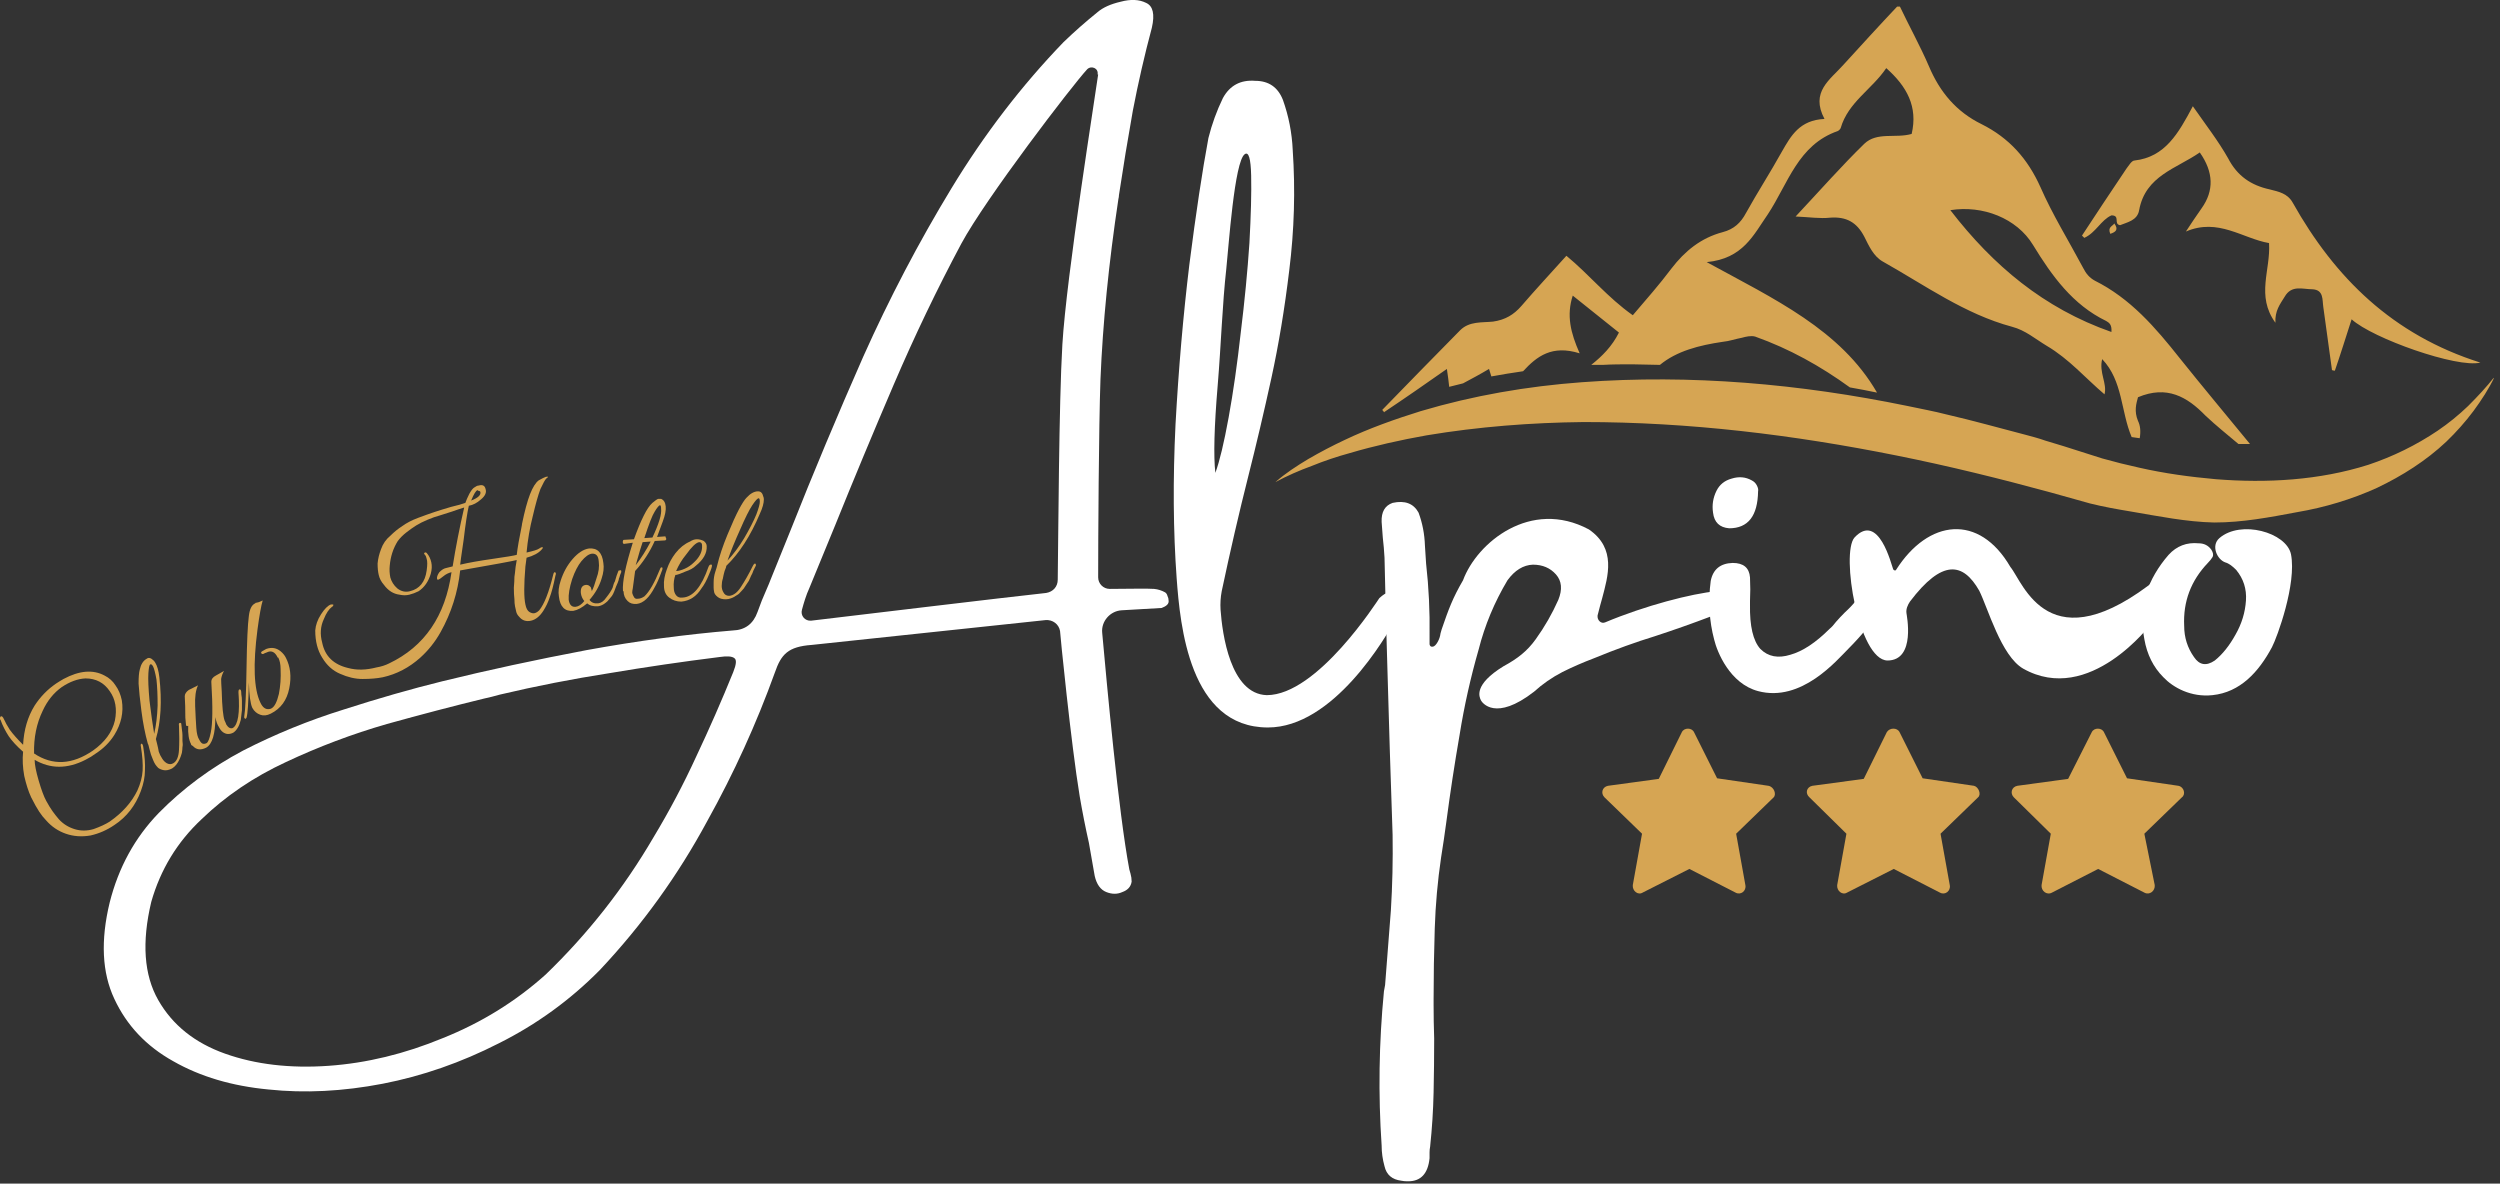 <svg version="1.2" xmlns="http://www.w3.org/2000/svg" viewBox="0 0 433 205" width="433" height="205">
	<rect x="0" y="0" width="433" height="205" fill="#333333" stroke="none"/>
	<title>Logo_Alpino_2</title>
	<defs>
		<clipPath clipPathUnits="userSpaceOnUse" id="cp1">
			<path d="m220.91 1.14h211v90h-211z"/>
		</clipPath>
		<clipPath clipPathUnits="userSpaceOnUse" id="cp2">
			<path d="m277.22 125.96h30.84v29.46h-30.84z"/>
		</clipPath>
		<clipPath clipPathUnits="userSpaceOnUse" id="cp3">
			<path d="m310.67 125.96h34.04v29.46h-34.04z"/>
		</clipPath>
		<clipPath clipPathUnits="userSpaceOnUse" id="cp4">
			<path d="m347.34 125.96h31.42v29.46h-31.42z"/>
		</clipPath>
	</defs>
	<style>
		.s0 { fill: #d6a553 } 
		.s1 { fill: #ffffff } 
	</style>
	<g id="Clip-Path" clip-path="url(#cp1)">
		<g>
			<path class="s0" d="m239.8 71.5q-0.2-0.3-0.4-0.5 6.7-6.9 13.5-13.8c1.6-1.6 3.8-1.3 5.7-1.5 2.1-0.3 3.6-1.2 4.9-2.7 2.5-2.9 5.1-5.7 7.8-8.7 4 3.3 7.1 7.2 11.5 10.3 2.3-2.7 4.6-5.3 6.7-8.1 2.3-3 5.1-5.3 8.9-6.3 1.9-0.5 3.1-1.6 4-3.3 2-3.6 4.2-7 6.2-10.6 1.6-2.8 3.1-5.5 7.4-5.7-2.5-4.7 1-6.8 3.3-9.4 3.1-3.4 6.2-6.8 9.6-10.4 1.8 3.8 3.7 7.2 5.2 10.7 1.9 4.5 4.8 7.9 9.1 10 4.8 2.4 8 6 10.2 10.9 2.1 4.8 4.9 9.3 7.4 14 0.5 1 1.1 1.7 2 2.2 6.2 3.1 10.5 8.1 14.7 13.4 4 5 8.1 9.9 12.2 14.9q-0.4 0-0.8 0-0.6 0-1.2 0c-1.9-1.6-3.9-3.2-5.7-4.9-3.2-3.3-6.7-5.3-11.7-3.2-0.3 1.1-0.7 2.4 0 4.1 0.4 0.8 0.5 1.8 0.3 3q-0.7-0.1-1.4-0.2c-1.9-4.5-1.5-9.7-5.1-13.5-0.6 2.3 0.9 4.2 0.4 6.1-3.3-2.8-6.1-6.1-10-8.4-2-1.2-3.7-2.7-6-3.3-8.2-2.2-15.1-7.2-22.4-11.3-1.6-0.9-2.4-2.7-3.2-4.3-1.3-2.5-3.1-3.5-5.9-3.3-1.8 0.2-3.6-0.1-6-0.2 4.3-4.6 8-8.8 11.9-12.6 2.2-2.1 5.4-0.9 8.2-1.7 1.1-4.7-0.8-8.2-4.4-11.4-2.5 3.7-6.6 5.9-7.9 10.4-0.1 0.2-0.3 0.4-0.5 0.5-6.9 2.4-8.6 9.1-12.1 14.4-2.5 3.6-4.3 7.7-10.6 8.3 11.7 6.4 23.2 11.7 29.5 22.6q-2.4-0.5-4.7-0.9c-5.1-3.7-10.5-6.7-16.4-8.8-0.7-0.2-1.6 0-2.3 0.2-1.1 0.2-2.2 0.6-3.3 0.7-4.1 0.6-8 1.6-10.9 4l-4.8-0.1c-1.7 0-3.5 0-5.1 0.1q-1 0-2 0c1.9-1.5 3.6-3.2 4.8-5.6-2.5-2-5.1-4.1-8-6.4-1.1 3.4-0.4 6.4 1.2 10-4.8-1.5-7.4 0.5-9.8 3.1q-2.8 0.4-5.5 0.9-0.2-0.6-0.4-1.3c-1.5 0.9-3 1.7-4.5 2.5q-1.2 0.3-2.4 0.6c-0.1-0.9-0.2-1.8-0.4-3.1-3.7 2.6-7.3 5.1-10.9 7.5zm121.2-30.3q-0.2-0.2-0.4-0.4 3.8-5.8 7.7-11.6c0.4-0.5 0.9-1.4 1.4-1.4 5.3-0.6 7.6-4.7 10.1-9.4 2.3 3.3 4.4 6 6.1 9 1.6 3.1 4 4.7 7.2 5.4 1.6 0.4 3.1 0.7 4 2.3 7.3 13 17.3 22.9 32.5 27.7-4 1-18.7-4.2-22.3-7.5-1 3.1-1.9 6-2.9 8.9q-0.2 0-0.5-0.1c-0.5-3.6-1-7.3-1.5-10.9-0.2-1.3 0.1-3-1.9-3.1-1.7 0-3.6-0.8-4.8 1.3-0.8 1.3-1.7 2.4-1.6 4.5-3.4-4.7-0.8-9.1-1.1-13.8-4.6-0.8-8.8-4.4-14.4-2q1.3-2 2.7-4 3.3-4.6-0.3-9.7c-4 2.8-9.4 4-10.5 10-0.3 1.8-2.1 2.1-3.3 2.6-1.2-0.2 0.1-1.7-1.5-1.7-1.8 0.8-2.7 3-4.7 3.9zm4.5-0.7c0.9-0.3 1.5-0.7 0.7-1.8-0.3 0.5-1.2 0.6-0.7 1.8zm62 29.8q-2.5 2.4-5.3 4.3c-3.7 2.5-7.8 4.5-12 5.9-8.5 2.7-17.6 3.2-26.4 2.5-4.5-0.4-8.9-1-13.3-2q-3.2-0.7-6.4-1.6l-6.6-2.1-3.3-1c-1.1-0.4-2.3-0.7-3.4-1q-3.4-0.9-6.8-1.8c-2.3-0.6-4.6-1.2-6.8-1.7-2.3-0.6-4.6-1-6.9-1.5-18.5-3.8-37.4-5.5-56.3-4.1-9.5 0.7-18.8 2.3-27.9 5-4.5 1.4-9 3-13.2 5q-3.2 1.5-6.3 3.3c-2 1.2-4 2.5-5.7 4q3-1.6 6.3-2.8 3.2-1.3 6.5-2.2c4.4-1.3 8.9-2.3 13.4-3.1 9-1.5 18.1-2.2 27.2-2.3 18.2 0 36.3 2.2 54.2 5.8 9 1.8 17.9 4 26.7 6.4l6.8 1.9c2.4 0.6 4.7 1 7.1 1.4 4.7 0.8 9.6 1.8 14.4 1.9 4.9 0 9.6-0.9 14.4-1.8 4.7-0.8 9.4-2.2 13.8-4.2 4.4-2.1 8.5-4.7 12-8q2.6-2.5 4.7-5.3c1.4-1.9 2.7-3.9 3.7-6-1.4 1.8-3 3.5-4.6 5.1zm-89.7-33.9c7.4 9.6 16.2 17 27.9 21.1 0.1-1.3-0.4-1.6-0.9-1.9-5.8-2.8-9.4-7.8-12.7-13.2-2.8-4.6-8.7-6.9-14.3-6zm24.8 32.9c0 0 0 0 0 0q0 0 0 0c0 0 0 0 0 0z"/>
		</g>
	</g>
	<g id="Clip-Path" clip-path="url(#cp2)">
		<g>
			<path class="s0" d="m306.3 136.1l-8.9-1.3-4-8c-0.4-0.8-1.7-0.8-2.1 0l-4 8.1-8.8 1.2c-1 0.2-1.3 1.3-0.6 2l6.5 6.3-1.6 8.9c-0.1 1 0.9 1.8 1.7 1.3l8.1-4.1 8 4.1c0.9 0.5 1.9-0.3 1.7-1.3l-1.6-8.9 6.5-6.3c0.5-0.5 0.1-1.8-0.9-2z"/>
		</g>
	</g>
	<g id="Clip-Path" clip-path="url(#cp3)">
		<g>
			<path class="s0" d="m341.9 136.1l-8.9-1.3-4-8c-0.4-0.8-1.7-0.8-2.2 0l-4 8.1-8.9 1.2c-1 0.2-1.3 1.3-0.5 2l6.4 6.3-1.6 8.9c-0.1 1 0.9 1.8 1.7 1.3l8.1-4.1 8 4.1c0.9 0.5 1.9-0.3 1.7-1.3l-1.6-8.9 6.5-6.3c0.6-0.5 0.1-1.8-0.7-2z"/>
		</g>
	</g>
	<g id="Clip-Path" clip-path="url(#cp4)">
		<g>
			<path class="s0" d="m377.3 136.1l-8.9-1.3-4-8c-0.4-0.8-1.7-0.8-2.1 0l-4.1 8.1-8.8 1.2c-1 0.2-1.3 1.3-0.6 2l6.4 6.3-1.6 8.9c-0.1 1 0.9 1.8 1.8 1.3l8-4.1 8 4.1c0.9 0.5 1.9-0.3 1.8-1.3l-1.8-8.9 6.5-6.3c0.7-0.5 0.4-1.8-0.6-2z"/>
		</g>
	</g>
	<path class="s1" d="m201.8 102.6q0.3 0.2 0.4 0.6 0.2 0.4 0.2 0.8c0.1 0.6-0.4 1-1.2 1.3l-6.9 0.4c-2 0.1-3.6 1.9-3.4 3.9 0.8 8.8 2.8 30.9 4.7 41q0.1 0.4 0.2 0.7 0.2 0.7 0.2 1.4-0.2 1.3-1.6 1.8-1.3 0.6-2.8 0-1.5-0.6-2-2.8-0.5-2.9-1-5.7-0.9-4-1.6-8.1c-1.5-9.1-3.4-28.2-3.4-28.6-0.2-1.2-1.3-2-2.5-1.9l-40.5 4.3c-4.1 0.3-5.3 1.6-6.4 4.8q-4.8 13.3-11.7 25.7-7.6 14.1-18.6 25.8-7.7 7.8-17.5 12.7-9.8 5-20.1 7-10.4 2-19.8 1-9.5-0.9-16.5-4.9-7-3.9-10.2-10.8-3.2-6.8-0.8-16.7 2.3-9.1 8.5-15.5 6.3-6.4 14.6-10.8 8.4-4.3 17.4-7.1 9-2.9 17.1-4.9 11.8-2.9 25-5.4 13.2-2.4 25.3-3.4 3.2-0.1 4.3-3.2 0.7-2 1.6-4 0.4-0.9 0.7-1.7 1.7-4.2 3.4-8.4 5.9-14.9 12.6-30.1 6.8-15.2 15.3-29.2 8.5-14 19.4-25.3 2.8-2.7 5.9-5.2 1.4-1.2 4-1.8 2.6-0.7 4.4 0.2 1.8 0.8 1 4.3-1.9 7.1-3.3 14.4-1.3 7.3-2.4 14.6 0 0.3-0.1 0.7-2.5 16.6-3.1 31.2c-0.3 8.2-0.4 28-0.4 34.3 0 1.1 0.9 2 2 2 2.6 0 6.7-0.1 7.7 0q1 0.1 1.9 0.6zm-74.8 13.8q0.8-2 0.2-2.4-0.6-0.5-2.6-0.2-9.6 1.2-19.1 2.8-9.6 1.5-18.9 3.7-1.4 0.4-2.8 0.7-7.8 1.9-16.8 4.4-9 2.6-17.5 6.6-8.4 3.9-14.6 9.9-6.3 5.9-8.7 14.3-2.5 10.5 1.2 17 3.7 6.5 11.6 9.3 7.9 2.8 17.9 2.1 9.9-0.7 19.8-4.8 10-4 17.8-11 11-10.6 18.7-23.8 4.1-6.8 7.4-14 3.4-7.2 6.4-14.6zm63.1-103.5c0.2-1.1-1.1-1.6-1.8-0.9-2.6 2.8-17.6 22.4-21.8 30.2q-6.3 11.8-11.7 24.4-5.4 12.6-10.2 24.5-2.3 5.6-4.4 10.7c-0.6 1.3-1 2.7-1.3 3.8-0.3 1 0.5 2 1.6 1.9 7.6-0.9 33.3-4 40.7-4.8 1.2-0.2 2-1.1 2-2.3 0.1-7 0.2-30.6 0.8-40.7 0.7-11.9 5.8-43.8 6.2-46.8z"/>
	<path class="s1" d="m238.9 103.6q1.8-1.7 3-0.7 1.2 1.1 0 4c-1.9 3.6-11 19.1-22.3 19.1-13.6 0-15.2-17.7-15.8-25.8q-0.9-12.3-0.2-26.7 0.8-14.5 2.4-27.7 1.7-13.3 3.3-21.9 0.9-3.6 2.5-6.9 1.8-3.3 5.6-3 3.5 0 4.8 3.3 1.5 4.2 1.7 8.7 0.7 10.4-0.6 20.8-1.2 10-3.1 18.7-1.9 8.7-4 17-2.4 9.5-4.6 19.9-0.3 1.6-0.2 3.2c0.3 4.2 1.7 14.6 8 14.8 8.8 0 19.2-16.4 19.5-16.8zm-28.4-21.7q1.1-3 2.3-9.6 1.2-6.6 2.1-14.7 1-8.1 1.5-15.5 0.4-7.3 0.3-11.7-0.1-4.4-1.1-3.7c-1.8 1.2-2.8 16.1-3.2 19.8-0.7 6.3-0.9 13.1-1.5 20.3q-0.9 10.7-0.4 15.1z"/>
	<path class="s1" d="m297.3 102.4q2.6-0.2 3.4 1.1 0.8 1.4-4.2 3.2-5 1.9-9.9 3.5-4.9 1.5-10.5 3.8-2.9 1.1-5.5 2.4-2.7 1.4-4.9 3.4c-6.7 5.2-9 1.9-9.2 1.5-0.3-0.6-1.3-2.7 3.9-5.9 2.4-1.3 4.1-2.6 5.6-4.7q2.3-3.2 3.9-6.8 1.1-2.7-0.4-4.4-1.5-1.7-4-1.7-2.5 0.1-4.4 2.7-3.4 5.7-5 12-2.1 7.3-3.3 14.8-1.3 7.5-2.3 15.1-0.4 3-0.9 6.1-0.9 6.1-1.1 12.3-0.2 6.2-0.2 12.3v0.9q0 2.9 0.1 5.9 0 4.6-0.1 9.3-0.1 4.7-0.6 9.4-0.1 0.5-0.1 1 0 0.5 0 1-0.4 4-3.7 4h-0.2q-0.5 0-1-0.1-2.4-0.3-2.9-2.5-0.5-1.8-0.5-3.6-0.9-13.3 0.4-26.7 0.1-0.5 0.2-1.1 0.5-6.4 1-12.9 0.4-6.5 0.3-13.1-0.5-14.4-0.9-28.8-0.3-9.6-0.5-19.2-0.1-1.8-0.3-3.5-0.1-1.4-0.2-2.7-0.1-2.6 1.9-3.3 3.2-0.7 4.5 1.7 1 2.7 1.1 5.7 0.1 1.6 0.2 3.1 0.7 6.2 0.6 12.5 0 0.6 0 1.5 0.1 0.5 0.6 0.4 0.4-0.1 0.8-0.8 0.4-0.7 0.5-1.5 0.1-0.3 0.2-0.7c1.2-3.5 1.9-5.4 3.7-8.5 2.4-6.5 11.7-14.2 21.8-8.8 4.8 3.3 3.3 8.1 2.3 11.9-0.2 0.6-0.5 1.9-0.8 3-0.1 0.8 0.6 1.5 1.3 1.2 6.9-2.9 15-5 19.3-5.4z"/>
	<path class="s1" d="m326.1 102.8q0.5 0.3 0.5 1 0 0.6-0.4 1.2-2.8 4.1-6 7.3c-2.1 2.1-8.2 9.4-15.7 7.4-4.9-1.3-7.1-6.8-7.6-8.9q-1.3-4.9-0.6-10.2 0.6-3 3.8-3.1 2.8 0 3 2.5 0.1 2.1 0 4.1v0.6q-0.1 5.6 1.8 7.7 2 2 5.2 1 3.2-0.9 6.8-4.5 0.5-0.4 1.1-1.2 0.7-0.8 1.5-1.6 1.2-1.1 1.9-2 2.3-2.2 4.7-1.3zm-26.6-11.3q-2.5-0.2-2.8-2.7-0.3-2 0.6-3.8 0.8-1.6 2.6-2.1 1.9-0.6 3.5 0.3 0.6 0.3 0.9 0.9 0.3 0.6 0.2 1-0.1 6.4-5 6.4z"/>
	<path class="s1" d="m374.1 101.3l-1.5 6.7c0 0-10.7 14.3-22.2 7.8-3.8-2.2-6.1-10.5-7.6-13.5-2.8-4.9-6.4-5.5-12 1.9-0.4 0.6-0.7 1.3-0.6 2 0 0.2 1.7 8.2-3.3 8.2-5-0.1-8.1-18.6-5.7-21.3 4.2-4.5 6.4 4.8 6.7 5.5 0.1 0.2 0.4 0.3 0.5 0.1 5.6-8.8 14.4-9.8 19.8-0.5 2.2 2.6 6.6 17.2 25.6 1.9 0 0-0.1 1.4 0.3 1.2z"/>
	<path class="s1" d="m393.5 112.1c-2.3 4.3-5.5 7.8-10.3 8.3-3.7 0.4-6.8-1.3-8.5-3.1q-2.6-2.6-3.3-6.6-0.8-4.2 0.3-7.9 1.2-3.6 3.9-6.7 2.1-2.3 5.2-2 1.4 0 2.2 1.1 0.5 0.8 0.2 1.3-0.3 0.5-0.8 1-4.4 4.6-4.1 10.9 0 3 1.7 5.4 1.4 2.1 3.6 0.6 2-1.6 3.6-4.5 1.6-2.8 1.8-5.9 0.2-3-1.7-5.3c-0.6-0.6-1.2-1.1-1.9-1.3-1.4-0.5-2.5-2.9-1-4.2 3.7-3.2 11.6-1 12.4 2.8 1 5.1-2.4 14.4-3.3 16.1z"/>
	<path class="s0" d="m19.8 142.9q-1.9 1.3-4.1 1.8-2.3 0.4-4.3-0.3-2-0.7-3.4-2.3-0.6-0.6-1.2-1.5-0.6-0.9-1.4-2.5-0.7-1.5-1.2-3.7-0.4-2.2-0.2-4.2-1.6-1.4-2.5-2.7-0.9-1.4-1.4-2.8-0.2-0.2-0.1-0.4 0.1-0.2 0.1-0.2 0.3-0.2 0.6 0.5 0.3 0.7 1 1.8 0.8 1.1 2.3 2.6 0.2-3.9 2-6.8 1.5-2.3 3.7-3.8 0.6-0.4 1.3-0.8 4.1-2.2 7.1-0.6 1.2 0.6 1.9 1.7 0.8 1.1 1.1 2.6 0.5 3.1-1.3 6-1.2 1.9-3.2 3.2-0.8 0.6-1.8 1.1-4.7 2.4-8.8 0 0 1.2 0.7 3.6 0.7 2.4 1.3 3.5 0.6 1.1 1.1 1.8 0.5 0.7 1.1 1.4 1.1 1.2 2.7 1.7 1.6 0.5 3.3 0 1.7-0.6 2.8-1.3 3.3-2.3 4.8-5.4 0.8-1.8 0.9-3.4 0.1-1.7-0.3-4.2-0.1-0.4 0.1-0.5 0.2 0 0.3 0.5 0.4 2.5 0.3 4.2 0 1.6-0.7 3.5-1.4 3.8-4.6 5.9zm-13.9-12.4q4.8 3.2 10.2-0.5 3.1-2.2 3.8-5.2 0.6-3-0.9-5.1-1.5-2.2-4.2-2.2-2 0.1-4.1 1.5-2.1 1.5-3.3 4.1-1.6 3.3-1.5 7.4z"/>
	<path class="s0" d="m27 128q0 0.1 0.2 0.8 0.2 0.8 0.3 1.4 0.2 0.6 0.6 1.2 0.3 0.5 0.8 0.8 0.6 0.3 1.1 0 0.9-0.5 1-2.3 0.1-1.8 0-4.2-0.1-0.5 0.2-0.5 0.2 0 0.2 0.2 0 0.2 0.1 0.9 0.1 0.7 0.1 1 0 0.3 0 1 0.1 0.7 0 1.1 0 0.4-0.1 1-0.2 0.7-0.4 1.1-0.5 1.1-1.3 1.6-0.8 0.4-1.4 0.3-0.6-0.1-1-0.4-0.3-0.3-0.5-0.6-0.2-0.3-0.4-0.8-0.4-0.9-0.6-1.8-0.2-0.9-0.3-1-0.7-2.5-1.1-5.6-0.4-3.1-0.5-4.8 0-1.7 0.2-2.4 0.3-1.4 1.2-1.9 0.5-0.4 1.2 0.3 0.2 0.2 0.3 0.4 0.5 0.8 0.7 2.5 0.7 6.2-0.6 10.7zm-0.3-0.9q0.5-2.1 0.6-4.9 0-2.7-0.2-4.5-0.3-1.7-0.6-2.3-0.3-0.5-0.5-0.3-0.2 0.1-0.3 1.5-0.1 1.5 0.2 4.8 0.4 3.3 0.8 5.7z"/>
	<path class="s0" d="m33.1 128.9q-0.6-1.1-0.5-3.2-0.4 0.2-0.4-0.3l-0.1-1.1q0-2.2-0.1-3.7 0-0.6 0.7-1.1l1.6-0.8q-0.6 1.2-0.5 3.6 0.1 2.4 0.2 3.8 0.1 1.4 0.5 2 0.3 0.6 0.6 0.7 0.3 0.1 0.7-0.1 0.4-0.3 0.7-1.8 0.5-2.3 0.1-8.8 0-0.7 0.8-1.1l1.4-0.8q-0.4 0.7-0.5 1.4 0 0.6 0.1 2.1 0.1 4 0.5 5.1 0.2 0.4 0.3 0.7 0.5 0.8 1.1 0.6 1.4-0.8 1-6.2 0-0.5 0.2-0.5 0.1 0 0.2 0.1 0.1 0.2 0.1 0.8 0.1 0.5 0.1 1.1 0 0.6 0 1.6-0.1 1-0.2 1.7-0.4 1.6-1.3 2.2-1 0.5-1.8-0.1-0.4-0.3-0.7-0.9-0.4-0.6-0.6-1.7 0 4.4-1.6 5.3-1.4 0.7-2.3-0.3-0.2-0.1-0.3-0.2z"/>
	<path class="s0" d="m48.1 113.9q-0.7-1.5-1.9-0.9-0.2 0.1-0.3 0.1-0.4 0.3-0.6 0.1-0.2-0.2 0.1-0.4 0.3-0.2 0.7-0.4 1.4-0.5 2.5 0.4 0.6 0.5 0.9 1.1 1.2 2.3 0.6 5.3-0.6 3.1-3.2 4.4-1 0.5-1.8 0.2-0.9-0.3-1.4-1.2-0.5-1.1-0.6-4.4-0.1 5.2-0.4 6.1-0.2 0.4-0.4 0 0-0.1 0-0.2 0.3-1.7 0.4-8.5 0.1-6.7 0.4-8.9 0.2-1.8 1.1-2.2l0.1-0.1c0 0 0.2 0 0.5-0.1q0.5-0.2 0.7-0.3-0.4 1.3-0.9 5-1.2 9.2 0.5 12.7 0.6 1.3 1.6 1.1 0.1 0 0.3-0.1 0.8-0.4 1.3-2.5 0.4-2 0.3-4.3 0-1.2-0.4-2z"/>
	<path class="s0" d="m90.4 90.8q0.7-3.4 1.4-5.2 0.7-1.8 1.5-2.4 0.9-0.5 1.2-0.6 0.4-0.1 0.4 0 0 0.1-0.3 0.3-0.3 0.3-1 1.8-0.6 1.6-1.3 4.6-0.8 3.1-1.1 6.4 1.8-0.4 2.2-0.7 0.4-0.3 0.6-0.2 0.1 0.1-0.2 0.4-0.8 0.9-2.6 1.4 0 0.1-0.2 1.5-0.4 4.8 0 6.6 0.2 1 0.7 1.3 0.5 0.3 0.9 0.2 0.4-0.1 0.8-0.5 1.3-1.6 2.4-6.1 0.1-0.5 0.3-0.5 0.3 0.1 0.1 0.6-0.5 2.5-1 3.8-0.4 1.2-1.1 2.3-0.9 1.4-2.1 1.7-1.3 0.3-2.1-0.7-0.4-0.4-0.5-0.9-0.1-0.4-0.2-0.9-0.1-0.5-0.1-1.2-0.1-0.8-0.1-2 0.1-1.2 0.1-1.9 0.1-0.6 0.2-1.7 0.2-1.1 0.2-1.2-1.2 0.3-9.8 1.8-0.6 5.7-3.4 10.7-1.4 2.5-3.5 4.4-2.9 2.6-6.5 3.4-1.5 0.3-3.5 0.3-1.9 0-3.9-0.9-1.9-0.8-3.1-2.8-1.2-1.9-1.2-4.7 0.1-1.4 1-2.8 0.9-1.4 1.7-1.7 0.3 0 0.4 0 0.1 0.1 0 0.2-0.1 0.2-0.2 0.2-0.8 0.6-1.4 2.1-0.9 1.9-0.3 4.1 0.7 3.5 4.5 4.4 2.2 0.6 4.9-0.1 1.2-0.2 2.2-0.7 9.2-4.4 10.8-15.8-0.8 0.2-1.4 0.7-0.6 0.5-0.9 0.6-0.2 0-0.2-0.1-0.1-0.5 0.4-1.2 0.6-0.6 1.1-0.7l1.2-0.3q0.8-5 2-10.2-0.7 0.2-2.1 0.7-1.3 0.4-2.2 0.7-0.8 0.2-2 0.7-1.2 0.5-2 1-0.8 0.5-1.7 1.2-0.9 0.7-1.5 1.5-1.2 1.9-1.4 4.3-0.1 1 0.1 2 0.3 1.1 1.2 1.9 1 0.8 2.2 0.5 2.5-0.6 2.9-3.6 0.2-1.4 0-2-0.1-0.5-0.3-0.7-0.3-0.3 0-0.4 0.2-0.1 0.4 0.2 0.5 0.6 0.7 1.5 0.2 0.9-0.1 2-0.6 2-2.1 3-0.8 0.4-1.6 0.6-0.8 0.2-1.7 0-1.6-0.2-2.7-1.7-0.7-0.8-0.9-1.7-0.2-0.8-0.2-2 0.1-1.2 0.6-2.5 0.5-1.4 1.6-2.3 1-1 2.1-1.7 1.1-0.8 2.7-1.4 1.6-0.6 2.8-1 1.2-0.4 2.9-0.9 1.7-0.4 2.5-0.7 0.2-0.6 0.7-1.6 0.5-0.9 0.9-1.1 0.4-0.3 0.7-0.3 1-0.3 1.2 0.6 0.3 0.9-0.8 1.8-1 0.9-2.1 1.1-0.4 1.7-0.9 5.9-0.6 4.1-0.6 4.3 2.1-0.5 5.6-1 3.5-0.5 4.2-0.7 0.2-1.8 0.9-5.2zm-7.7-5.9q-0.4 0.1-1.1 1.8 1.8-0.7 1.6-1.5-0.1-0.2-0.4-0.2 0-0.1-0.1-0.1z"/>
	<path class="s0" d="m102 95q2.2-0.2 2.5 2.5 0.2 1.2-0.3 2.7-0.6 2-2.1 3.7 0.5 0.7 1.5 0.6 0.8-0.1 1.4-1 0.8-1 1.1-1.7 0.2-0.8 0.4-1.1 0.1-0.4 0.3-1 0.2-0.6 0.3-0.8 0-0.1 0.2-0.1 0.3-0.1 0.3 0.1 0 0.1 0 0.2l-0.2 0.5q-0.1 0.4-0.2 0.6 0 0.2-0.2 0.7-0.2 0.5-0.3 0.7-0.1 0.3-0.3 0.8-0.2 0.5-0.4 0.8-0.2 0.2-0.5 0.6-0.3 0.4-0.6 0.6-0.6 0.5-1.3 0.6-1.2 0.1-1.9-0.5-1.3 1.1-2.4 1.3-2.2 0.2-2.5-2.5-0.2-1.2 0.3-2.7 0.7-2.2 2.1-3.8 1.4-1.6 2.8-1.8zm0.5 0.9q-0.8 0.1-1.8 1.3-0.9 1.1-1.6 3.1-0.7 2.2-0.6 3.6 0.2 1.3 1.2 1.2 0.8-0.1 1.5-1-0.5-0.6-0.6-1.4-0.1-1.3 0.9-1.4 0.4 0 0.6 0.2 0.3 0.2 0.3 0.5 0.1 0.2 0.1 0.4 0.4-0.8 0.8-2.2 0.6-1.6 0.4-3-0.1-1.4-1.2-1.3z"/>
	<path class="s0" d="m107.9 102.4q-0.2-2.4 1.7-8.4l-1.5 0.2q-0.2 0-0.2-0.2-0.1-0.1 0-0.3 0-0.2 0.2-0.2l1.7-0.1q0.9-2.5 1.7-4.1 0.8-1.6 1.5-2.2 0.7-0.6 1-0.7 0.4 0 0.5 0 0.7 0.3 0.8 1.3 0.1 1-0.5 2.6-0.5 1.4-1 2.7l1.4-0.1q0.1 0 0.1 0.2 0.1 0.1 0.1 0.3-0.1 0.2-0.2 0.2l-1.8 0.1q-1.3 2.9-3.4 5.2l-0.4 3q-0.1 0.4-0.1 0.8 0.1 0.4 0.3 0.7 0.2 0.4 0.7 0.3 0.5 0 1.1-0.4 1.3-1.2 2.7-4.7 0.1-0.3 0.2-0.3 0.2-0.1 0.2 0 0.1 0.2 0 0.4-0.8 2.2-1.3 3-1.4 2.7-3.1 2.9-1 0.1-1.6-0.5-0.7-0.7-0.7-1.7zm5.1-9.3q1.7-3.6 1.5-5 0-0.6-0.2-0.6-0.3 0.1-0.9 1.1-0.6 0.9-1.8 4.6l1.4-0.1zm-0.3 0.7l-1.4 0.1q-0.3 0.8-1.2 4 1.4-1.8 2.6-4.1z"/>
	<path class="s0" d="m117 99.5q-0.4 1.1-0.3 2.3 0 0.8 0.4 1.3 0.4 0.5 1.1 0.4 2.7-0.1 4.5-5.3 0.2-0.5 0.5-0.4 0.2 0 0.1 0.1 0.1 0.2-0.5 1.6-0.6 1.5-1.3 2.4-1.3 2.1-3.5 2.3-1.2 0-2.1-0.7-0.9-0.7-0.9-2-0.1-1.3 0.5-2.9 0.5-1.5 1.5-2.8 1.1-1.4 2.5-2 0.6-0.4 1.2-0.4 0.6 0 1.2 0.3 0.5 0.4 0.5 0.9 0.1 1.8-1.9 3.4-0.6 0.6-1.8 1-1.1 0.5-1.7 0.6zm4.6-5q0-0.6-0.5-0.6-0.8 0.1-2.3 2.2-1 1.2-1.7 2.8 0.6 0 1.5-0.4 0.9-0.4 1.6-1.1 1.5-1.4 1.4-2.9z"/>
	<path class="s0" d="m125.8 98q0 0.2-0.3 0.9-0.2 0.7-0.3 1.3-0.2 0.6-0.2 1.3 0 0.6 0.3 1.1 0.3 0.6 1 0.6 1.1-0.1 2-1.5 1-1.5 2.1-3.7 0.2-0.4 0.4-0.4 0.2 0.2 0.1 0.4-0.1 0.2-0.4 0.8-0.2 0.6-0.4 0.9-0.1 0.2-0.4 0.9-0.4 0.6-0.6 0.9-0.2 0.4-0.7 0.9-0.4 0.5-0.8 0.7-1 0.7-1.9 0.7-0.9 0-1.4-0.4-0.5-0.4-0.6-0.8-0.1-0.5-0.1-0.8v-0.9q0-1 0.3-1.9 0.3-0.9 0.3-1 0.6-2.5 1.8-5.4 1.2-2.9 2-4.4 0.8-1.5 1.3-2 1-1.1 2-1.1 0.7 0 0.9 0.9 0.1 0.2 0.1 0.5 0 1-0.7 2.5-2.4 5.7-5.8 9zm0.2-0.9q1.5-1.6 2.9-3.9 1.4-2.4 2.1-4.1 0.6-1.6 0.6-2.2 0-0.6-0.2-0.6-0.3 0-1.1 1.2-0.8 1.2-2.1 4.2-1.4 3.1-2.2 5.4z"/>
</svg>